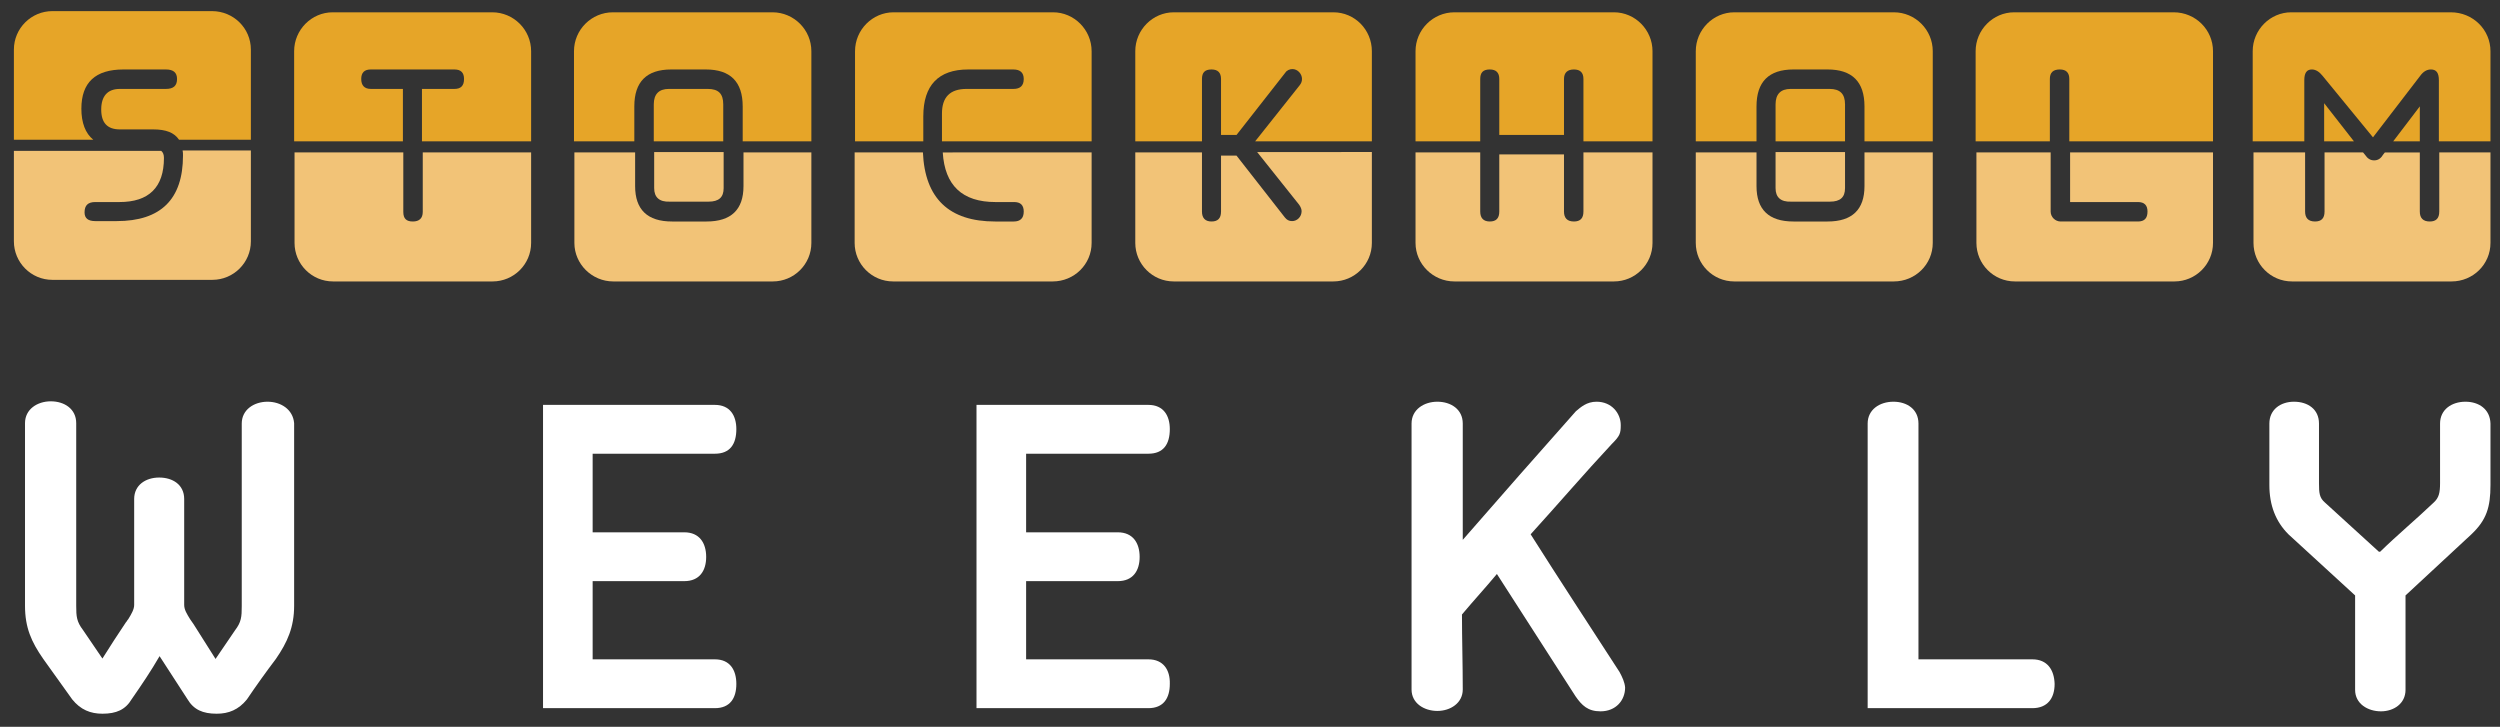 <?xml version="1.0" encoding="utf-8"?>
<!-- Generator: Adobe Illustrator 26.2.1, SVG Export Plug-In . SVG Version: 6.00 Build 0)  -->
<svg version="1.1" id="Layer_1" xmlns="http://www.w3.org/2000/svg" xmlns:xlink="http://www.w3.org/1999/xlink" x="0px" y="0px"
	 viewBox="0 0 629.8 183.1" style="enable-background:new 0 0 629.8 183.1;" xml:space="preserve">
<rect x="0" y="0" width="629.8" height="183.1" fill="#333333" stroke="none"/>
<style type="text/css">
	.st0{fill:#e6a528;}
	.st1{fill:#f2c377;}
	.st2{fill:#ffffff;}
</style>
<g>
	<path class="st2" d="M67.4,101.2c-3.4,0-6.5,2-6.5,5.5v46c0,2.7-0.1,4-1.7,6.1l-4.9,7.2l-5.5-8.7l-0.9-1.3
		c-0.8-1.3-1.5-2.4-1.5-3.6v-26.7c0-3.6-2.9-5.4-6.3-5.4s-6.3,1.9-6.3,5.4v26.7c0,1.1-0.7,2.3-1.5,3.6c-0.3,0.3-0.3,0.5-0.6,0.8
		c-2.1,3.1-4,6.1-5.9,9.1l-4.9-7.2c-1.6-2.1-1.7-3.4-1.7-6.1v-46c0-3.6-3-5.5-6.4-5.5c-3.4,0-6.5,2-6.5,5.5v46
		c0,5.5,1.6,9.1,4.6,13.4l7.3,10.2c2.1,2.6,4.6,3.6,7.6,3.6c3.5,0,5.8-1,7.4-3.7c2.5-3.6,4.8-7,7-10.8l7,10.8
		c1.6,2.7,3.9,3.7,7.4,3.7c3,0,5.5-1,7.6-3.6c2.3-3.4,4.8-6.9,7.3-10.2c2.9-4.2,4.6-8,4.6-13.4v-46
		C73.8,103.1,70.7,101.2,67.4,101.2z"/>
	<path class="st2" d="M180.1,166.1h-30.8v-19.7h23.1c3.8,0,5.5-2.6,5.5-6.1s-1.7-6.2-5.5-6.2h-23.1v-19.8h30.8
		c3.8,0,5.4-2.4,5.4-6.2c0-3.4-1.6-6.1-5.4-6.1h-43.3v76.4h43.3c3.8,0,5.4-2.5,5.4-6.1C185.5,168.8,183.9,166.1,180.1,166.1z"/>
	<path class="st2" d="M289.3,166.1h-30.8v-19.7h23.1c3.8,0,5.5-2.6,5.5-6.1s-1.7-6.2-5.5-6.2h-23.1v-19.8h30.8
		c3.8,0,5.4-2.4,5.4-6.2c0-3.4-1.6-6.1-5.4-6.1H246v76.4h43.3c3.8,0,5.4-2.5,5.4-6.1C294.8,168.8,293.1,166.1,289.3,166.1z"/>
	<path class="st2" d="M408,169.3c-7.5-11.6-15-23-22.4-34.7c7-7.7,13.5-15.3,20.4-22.7c2.1-2.1,2.3-2.7,2.3-4.8c0-3-2.3-5.9-6.1-5.9
		c-2.5,0-4,1.4-5.2,2.4c-9.6,10.8-19,21.5-28.5,32.4v-29.3c0-3.6-3-5.5-6.4-5.5s-6.5,2-6.5,5.5v67c0,3.5,3.2,5.4,6.5,5.4
		s6.4-2,6.4-5.4c0-6.4-0.2-12.7-0.2-18.9c3.2-3.8,5.8-6.6,8.8-10.2l19.8,30.8c1.6,2.3,3.1,3.8,6.3,3.8c3.9,0,6.2-2.8,6.2-6
		C409.3,171.9,408.7,170.6,408,169.3z"/>
	<path class="st2" d="M512,166.1h-28.7v-59.4c0-3.6-2.9-5.5-6.3-5.5c-3.5,0-6.5,2-6.5,5.5v71.7H512c3.8,0,5.6-2.5,5.6-6.1
		C517.5,168.8,515.8,166.1,512,166.1z"/>
	<path class="st2" d="M621.1,101.2c-3.5,0-6.4,2-6.4,5.5v15c0,2.5-0.3,3.7-1.6,4.9c-4.4,4.2-9.2,8.2-13.5,12.4h-0.3l-13.6-12.4
		c-1.4-1.2-1.5-2.4-1.5-4.9v-15c0-3.6-2.8-5.5-6.3-5.5c-3.4,0-6.2,2-6.2,5.5v15.5c0,5.1,1.6,9.2,4.8,12.4
		c5.7,5.2,11.1,10.2,16.8,15.4v23.8c0,3.5,3.2,5.4,6.5,5.4s6.2-2,6.2-5.4v-23.8l16.6-15.4c3.8-3.6,4.8-6.8,4.8-12.4v-15.5
		C627.3,103.1,624.5,101.2,621.1,101.2z"/>
</g>
<path class="st1" d="M63.2,38v22.8c0,5.4-4.4,9.7-9.7,9.7H13.2c-5.4,0-9.7-4.4-9.7-9.7V38h37.1c0.5,0.4,0.7,1,0.7,1.8
	c0,7.4-3.8,11.1-11.2,11.1H24c-1.8,0-2.7,0.8-2.7,2.6c0,1.5,0.9,2.2,2.7,2.2h5.4c11.1,0,16.7-5.5,16.7-16.5c0-0.5,0-0.9-0.1-1.3
	H63.2z"/>
<path class="st1" d="M133.8,38.4v22.8c0,5.4-4.4,9.7-9.7,9.7H83.9c-5.4,0-9.7-4.4-9.7-9.7V38.4h27.4v15c0,1.7,0.8,2.4,2.4,2.4
	c1.6,0,2.5-0.8,2.5-2.4v-15H133.8z"/>
<path class="st1" d="M164.8,47.4v-9.1h17.5v9.1c0,2.3-1.2,3.4-3.8,3.4h-9.8C166.1,50.9,164.8,49.7,164.8,47.4z"/>
<path class="st1" d="M204.4,38.4v22.8c0,5.4-4.4,9.7-9.7,9.7h-40.2c-5.4,0-9.8-4.4-9.8-9.7V38.4H160v8.5c0,5.9,3.1,8.9,9.3,8.9h8.7
	c6.2,0,9.3-3,9.3-8.9v-8.5H204.4z"/>
<path class="st1" d="M275,38.4v22.8c0,5.4-4.4,9.7-9.8,9.7h-40.2c-5.4,0-9.7-4.4-9.7-9.7V38.4h17.2c0.5,11.6,6.6,17.4,18.2,17.4h4.7
	c1.6,0,2.5-0.8,2.5-2.5c0-1.6-0.8-2.4-2.4-2.4h-4.7c-8.4,0-12.8-4.2-13.3-12.5H275z"/>
<path class="st1" d="M345.6,38.4v22.8c0,5.4-4.4,9.7-9.7,9.7h-40.2c-5.4,0-9.7-4.4-9.7-9.7V38.4h16.8v14.9c0,1.6,0.8,2.5,2.4,2.5
	c1.6,0,2.4-0.8,2.4-2.5V39.2h3.9l12.2,15.6c0.5,0.6,1,0.9,1.8,0.9c1.3,0,2.4-1.1,2.4-2.5c0-0.5-0.2-1-0.6-1.6l-10.6-13.3H345.6z"/>
<path class="st1" d="M416.3,38.4v22.8c0,5.4-4.4,9.7-9.7,9.7h-40.2c-5.4,0-9.8-4.4-9.8-9.7V38.4h16.3v14.9c0,1.6,0.8,2.5,2.4,2.5
	c1.6,0,2.4-0.8,2.4-2.5V38.9H394v14.4c0,1.6,0.8,2.5,2.5,2.5c1.6,0,2.4-0.8,2.4-2.5V38.4H416.3z"/>
<path class="st1" d="M447.3,47.4v-9.1h17.5v9.1c0,2.3-1.2,3.4-3.8,3.4h-9.8C448.6,50.9,447.3,49.7,447.3,47.4z"/>
<path class="st1" d="M486.9,38.4v22.8c0,5.4-4.4,9.7-9.8,9.7h-40.2c-5.4,0-9.7-4.4-9.7-9.7V38.4h15.3v8.5c0,5.9,3.1,8.9,9.3,8.9h8.6
	c6.2,0,9.3-3,9.3-8.9v-8.5H486.9z"/>
<path class="st1" d="M557.5,38.4v22.8c0,5.4-4.4,9.7-9.7,9.7h-40.2c-5.4,0-9.7-4.4-9.7-9.7V38.4h18.7v14.9c0,1.4,1.2,2.5,2.5,2.5
	h19.5c1.6,0,2.4-0.8,2.4-2.5c0-1.6-0.8-2.4-2.4-2.4h-17.1V38.4H557.5z"/>
<path class="st0" d="M63.2,12.5v22.7H45.1c-1.2-1.8-3.3-2.6-6.5-2.6h-8.4c-3.2,0-4.7-1.7-4.7-5c0-3.4,1.6-5.2,4.7-5.2h11.6
	c1.9,0,2.8-0.8,2.8-2.5c0-1.6-0.9-2.4-2.8-2.4H31.1c-7.1,0-10.6,3.3-10.6,9.9c0,3.5,1,6.2,3,7.8h-20V12.5c0-5.4,4.4-9.7,9.7-9.7
	h40.2C58.8,2.8,63.2,7.1,63.2,12.5z"/>
<path class="st0" d="M133.8,12.9v22.7h-27.5V22.4h8.2c1.6,0,2.4-0.8,2.4-2.5c0-1.6-0.8-2.4-2.4-2.4H93.4c-1.6,0-2.4,0.8-2.4,2.4
	c0,1.6,0.8,2.5,2.4,2.5h8.1v13.2H74.1V12.9c0-5.4,4.4-9.8,9.7-9.8H124C129.4,3.1,133.8,7.5,133.8,12.9z"/>
<path class="st0" d="M182.2,26.3v9.3h-17.5v-9.3c0-2.6,1.3-3.9,3.8-3.9h9.8C181,22.4,182.2,23.6,182.2,26.3z"/>
<path class="st0" d="M204.4,12.9v22.7h-17.3v-8.8c0-6.2-3.1-9.3-9.3-9.3h-8.7c-6.2,0-9.3,3.1-9.3,9.3v8.8h-15.2V12.9
	c0-5.4,4.4-9.8,9.8-9.8h40.2C200,3.1,204.4,7.5,204.4,12.9z"/>
<path class="st0" d="M275,12.9v22.7h-37.7v-7c0-4.1,2-6.2,6.2-6.2h11.8c1.7,0,2.6-0.8,2.6-2.5c0-1.6-0.9-2.4-2.6-2.4h-11.4
	c-7.5,0-11.3,4-11.3,11.8v6.3h-17.2V12.9c0-5.4,4.4-9.8,9.7-9.8h40.2C270.6,3.1,275,7.5,275,12.9z"/>
<path class="st0" d="M345.6,12.9v22.7h-29.4l11.2-14.1c0.4-0.5,0.6-1,0.6-1.6c0-1.3-1.1-2.5-2.4-2.5c-0.7,0-1.4,0.3-1.8,0.9
	L311.5,34h-3.9V19.9c0-1.6-0.8-2.4-2.4-2.4c-1.7,0-2.4,0.8-2.4,2.4v15.7H286V12.9c0-5.4,4.4-9.8,9.7-9.8h40.2
	C341.3,3.1,345.6,7.5,345.6,12.9z"/>
<path class="st0" d="M416.3,12.9v22.7h-17.4V19.9c0-1.6-0.8-2.4-2.4-2.4c-1.6,0-2.5,0.8-2.5,2.4V34h-16.3V19.9
	c0-1.6-0.8-2.4-2.4-2.4c-1.7,0-2.4,0.8-2.4,2.4v15.7h-16.3V12.9c0-5.4,4.4-9.8,9.8-9.8h40.2C411.9,3.1,416.3,7.5,416.3,12.9z"/>
<path class="st0" d="M464.8,26.3v9.3h-17.5v-9.3c0-2.6,1.3-3.9,3.8-3.9h9.8C463.5,22.4,464.8,23.6,464.8,26.3z"/>
<path class="st0" d="M486.9,12.9v22.7h-17.2v-8.8c0-6.2-3.1-9.3-9.3-9.3h-8.6c-6.2,0-9.3,3.1-9.3,9.3v8.8h-15.3V12.9
	c0-5.4,4.4-9.8,9.7-9.8h40.2C482.5,3.1,486.9,7.5,486.9,12.9z"/>
<path class="st0" d="M557.5,12.9v22.7h-36.2V19.9c0-1.6-0.8-2.4-2.4-2.4c-1.7,0-2.5,0.8-2.5,2.4v15.7h-18.7V12.9
	c0-5.4,4.4-9.8,9.7-9.8h40.2C553.1,3.1,557.5,7.5,557.5,12.9z"/>
<path class="st1" d="M627.4,38.4v22.8c0,5.4-4.4,9.7-9.8,9.7h-40.2c-5.4,0-9.7-4.4-9.7-9.7V38.4h13v14.9c0,1.6,0.8,2.5,2.5,2.5
	c1.6,0,2.4-0.8,2.4-2.5V38.4h9.7l0.5,0.6c0.6,0.9,1.3,1.4,2.3,1.4s1.7-0.5,2.3-1.5l0.4-0.5h8.8v14.9c0,1.6,0.8,2.5,2.5,2.5
	c1.6,0,2.4-0.8,2.4-2.5V38.4H627.4z"/>
<polygon class="st0" points="585.5,26 593,35.6 585.5,35.6 "/>
<polygon class="st0" points="602.9,35.6 609.6,26.8 609.6,35.6 "/>
<path class="st0" d="M627.4,12.9v22.7h-13V20.2c0-1.8-0.6-2.7-2-2.7c-1,0-1.9,0.5-2.7,1.6l-11.9,15.5l-12.7-15.5
	c-0.8-1-1.7-1.6-2.7-1.6c-1.3,0-1.9,0.9-1.9,2.7v15.4h-13V12.9c0-5.4,4.4-9.8,9.7-9.8h40.2C623,3.1,627.4,7.5,627.4,12.9z"/>
</svg>
